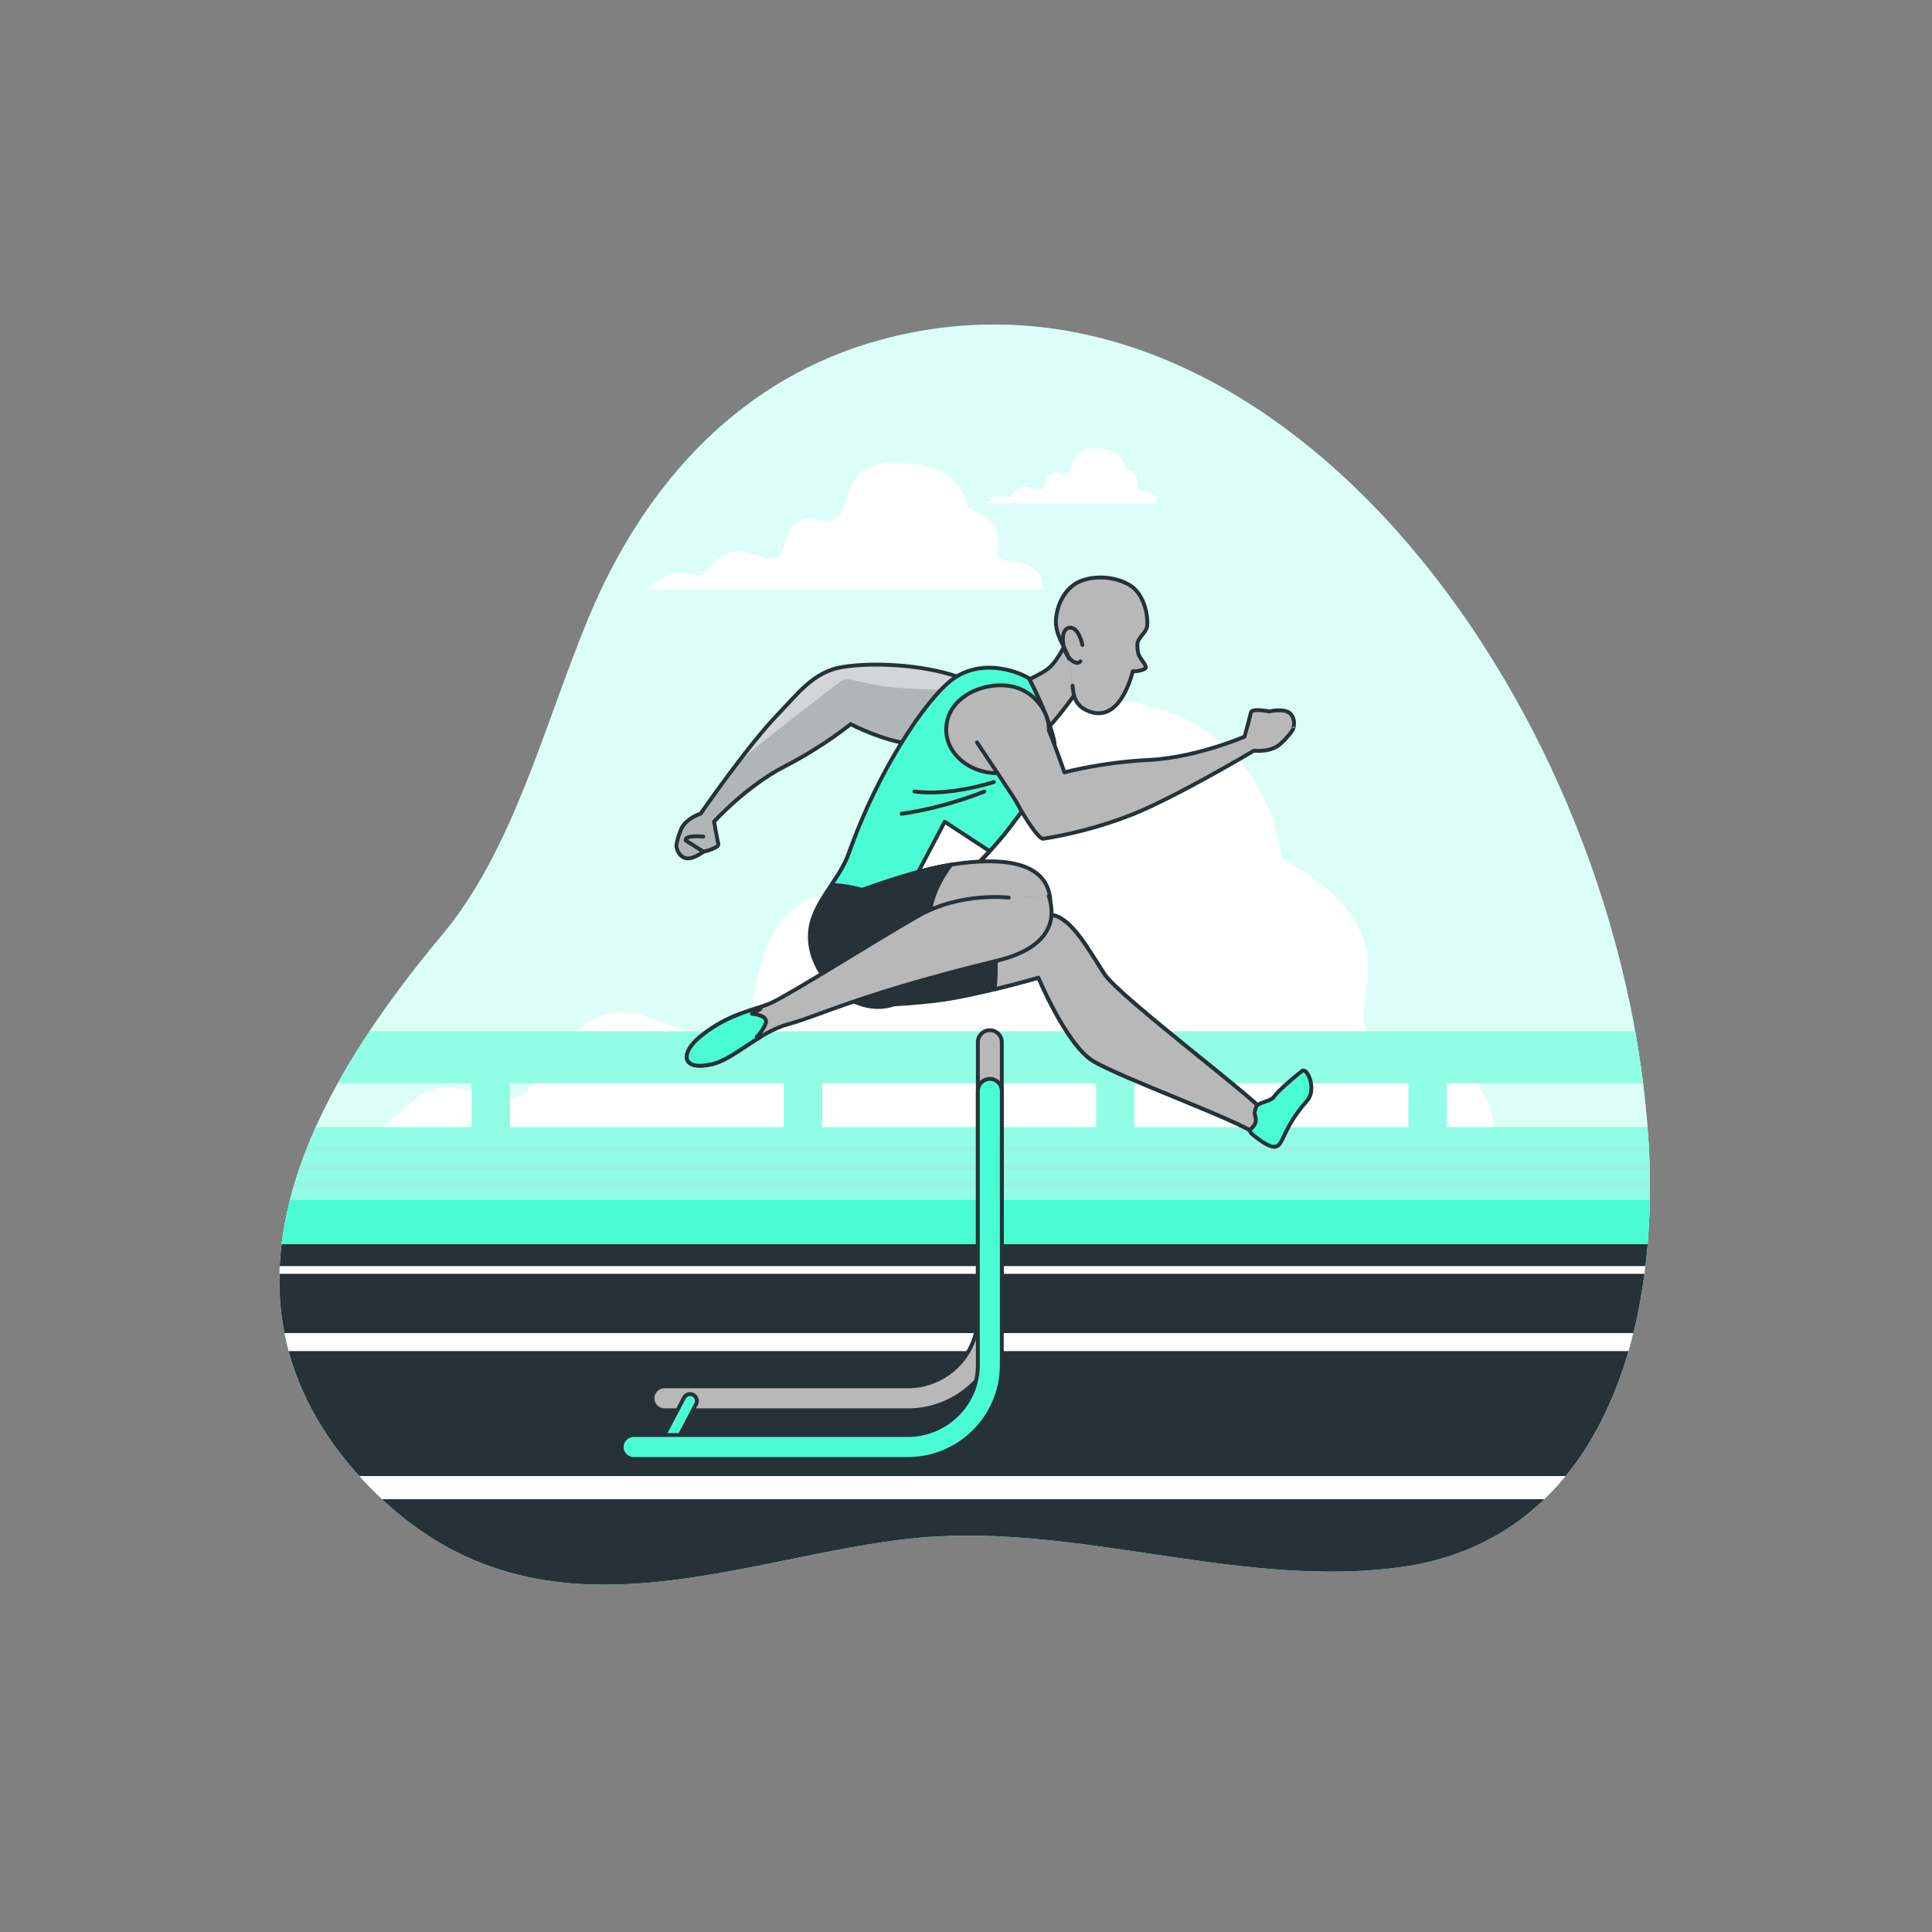 <svg xmlns="http://www.w3.org/2000/svg" xmlns:xlink="http://www.w3.org/1999/xlink" version="1.1" x="0px" y="0px" viewBox="0 0 500 500" style="enable-background:new 0 0 500 500;" xml:space="preserve">
<rect x="0" y="0" width="500" height="500" fill="#808080" stroke="none"/>
<g id="Background_Simple">
	<g>
		<path style="fill:#49fcd4;" d="M425.604,329.521c1.591-12.188,1.801-25.173,0.736-38.445    c-8.984-112.01-98.171-230.545-198.61-203.07c-34.705,9.494-60.421,35.427-75.737,72.675    c-11.238,27.329-19.207,59.292-37.48,81.171c-29.979,35.895-66.161,92.055-20.675,141.098    c45.485,49.043,101.308,17.195,148.862,14.665c39.975-2.127,80.368,13.525,120.216,7.894    C400.769,400.16,420.446,369.032,425.604,329.521z"/>
		<path style="opacity:0.8;fill:#FFFFFF;" d="M425.604,329.521c1.591-12.188,1.801-25.173,0.736-38.445    c-8.984-112.01-98.171-230.545-198.61-203.07c-34.705,9.494-60.421,35.427-75.737,72.675    c-11.238,27.329-19.207,59.292-37.48,81.171c-29.979,35.895-66.161,92.055-20.675,141.098    c45.485,49.043,101.308,17.195,148.862,14.665c39.975-2.127,80.368,13.525,120.216,7.894    C400.769,400.16,420.446,369.032,425.604,329.521z"/>
	</g>
</g>
<g id="Clouds">
	<g>
		<path style="fill:#FFFFFF;" d="M266.44,146.509c-4.46-2.432-6.487-0.405-8.108-2.432c-1.622-2.027,4.46-7.298-7.703-12.568    c0,0-0.811-11.351-17.433-11.757c-16.622-0.405-12.162,11.352-16.622,14.19c-4.46,2.838-5.676-1.622-10.135,1.216    c-4.46,2.838-2.433,8.514-6.081,9.325c-3.649,0.811-8.514-3.649-12.973-0.811c-4.46,2.838-4.46,5.27-6.487,5.27    c-2.027,0-6.081-1.622-8.514,0c-2.432,1.622-5.27,3.649-5.27,3.649h102.57C269.684,152.591,270.9,148.942,266.44,146.509z"/>
		<path style="opacity:0.5;fill:#FFFFFF;" d="M266.44,146.509c-4.46-2.432-6.487-0.405-8.108-2.432    c-1.622-2.027,4.46-7.298-7.703-12.568c0,0-0.811-11.351-17.433-11.757c-16.622-0.405-12.162,11.352-16.622,14.19    c-4.46,2.838-5.676-1.622-10.135,1.216c-4.46,2.838-2.433,8.514-6.081,9.325c-3.649,0.811-8.514-3.649-12.973-0.811    c-4.46,2.838-4.46,5.27-6.487,5.27c-2.027,0-6.081-1.622-8.514,0c-2.432,1.622-5.27,3.649-5.27,3.649h102.57    C269.684,152.591,270.9,148.942,266.44,146.509z"/>
	</g>
	<g>
		<path style="fill:#FFFFFF;" d="M376.854,275.443c-12.745-8.622-18.537-1.437-23.172-8.622    c-4.634-7.186,12.744-25.869-22.013-44.552c0,0-2.317-40.24-49.819-41.677c-47.502-1.437-34.757,40.241-47.502,50.3    c-12.744,10.06-16.22-5.748-28.965,4.312c-12.745,10.059-6.952,30.18-17.378,33.054c-10.428,2.874-24.331-12.934-37.075-2.875    c-12.745,10.059-12.745,18.682-18.538,18.682c-5.792,0-17.379-5.749-24.33,0C101.11,289.815,93,297,93,297h293.123    C386.123,297,389.598,284.066,376.854,275.443z"/>
		<path style="opacity:0.5;fill:#FFFFFF;" d="M376.854,275.443c-12.745-8.622-18.537-1.437-23.172-8.622    c-4.634-7.186,12.744-25.869-22.013-44.552c0,0-2.317-40.24-49.819-41.677c-47.502-1.437-34.757,40.241-47.502,50.3    c-12.744,10.06-16.22-5.748-28.965,4.312c-12.745,10.059-6.952,30.18-17.378,33.054c-10.428,2.874-24.331-12.934-37.075-2.875    c-12.745,10.059-12.745,18.682-18.538,18.682c-5.792,0-17.379-5.749-24.33,0C101.11,289.815,93,297,93,297h293.123    C386.123,297,389.598,284.066,376.854,275.443z"/>
	</g>
	<g>
		<path style="fill:#FFFFFF;" d="M297.996,127.574c-1.928-1.052-2.805-0.175-3.506-1.052c-0.701-0.877,1.928-3.155-3.331-5.434    c0,0-0.35-4.908-7.538-5.084c-7.187-0.175-5.259,4.908-7.187,6.135c-1.928,1.227-2.454-0.701-4.382,0.526    c-1.928,1.227-1.052,3.681-2.629,4.032c-1.578,0.35-3.681-1.578-5.609-0.351c-1.928,1.227-1.928,2.279-2.805,2.279    c-0.876,0-2.629-0.701-3.681,0c-1.052,0.701-2.279,1.578-2.279,1.578h44.349C299.398,130.203,299.924,128.626,297.996,127.574z"/>
		<path style="opacity:0.5;fill:#FFFFFF;" d="M297.996,127.574c-1.928-1.052-2.805-0.175-3.506-1.052    c-0.701-0.877,1.928-3.155-3.331-5.434c0,0-0.35-4.908-7.538-5.084c-7.187-0.175-5.259,4.908-7.187,6.135    c-1.928,1.227-2.454-0.701-4.382,0.526c-1.928,1.227-1.052,3.681-2.629,4.032c-1.578,0.35-3.681-1.578-5.609-0.351    c-1.928,1.227-1.928,2.279-2.805,2.279c-0.876,0-2.629-0.701-3.681,0c-1.052,0.701-2.279,1.578-2.279,1.578h44.349    C299.398,130.203,299.924,128.626,297.996,127.574z"/>
	</g>
</g>
<g id="Background">
	<g>
		<defs fill="#b8b8b8">
			<path id="SVGID_1_" d="M417.741,243H113.56c-29.782,35.936-64.726,91.425-19.721,139.95     c45.485,49.043,101.308,17.195,148.862,14.665c39.975-2.127,80.368,13.525,120.216,7.894     c37.852-5.349,57.53-36.478,62.688-75.989c1.591-12.188,1.801-25.173,0.736-38.445C425.054,275.034,422.115,258.861,417.741,243z     " fill="#b8b8b8"/>
		</defs>
		<clipPath id="SVGID_00000152947695490005520270000015381712094876563088_" fill="#b8b8b8">
			<use xlink:href="#SVGID_1_" style="overflow:visible;" fill="#b8b8b8"/>
		</clipPath>
		<g style="clip-path:url(#SVGID_00000152947695490005520270000015381712094876563088_);">
			<path style="fill:#49fcd4;" d="M441.854,291.716h-67.428v-11.403h67.428v-13.387H62.074v13.387h59.991v11.403H62.074v22.311     h379.78V291.716z M202.88,291.716h-70.899v-11.403h70.899V291.716z M283.695,291.716h-70.899v-11.403h70.899V291.716z      M364.51,291.716h-70.899v-11.403h70.899V291.716z"/>
			<path style="opacity:0.4;fill:#FFFFFF;" d="M441.854,291.716h-67.428v-11.403h67.428v-13.387H62.074v13.387h59.991v11.403H62.074     v22.311h379.78V291.716z M202.88,291.716h-70.899v-11.403h70.899V291.716z M283.695,291.716h-70.899v-11.403h70.899V291.716z      M364.51,291.716h-70.899v-11.403h70.899V291.716z"/>
			<rect x="66.452" y="296.632" style="opacity:0.1;" width="378.389" height="1.656" fill="#b8b8b8"/>
			<rect x="66.452" y="301.186" style="opacity:0.1;" width="378.389" height="1.656" fill="#b8b8b8"/>
			<rect x="66.452" y="305.74" style="opacity:0.1;" width="378.389" height="1.656" fill="#b8b8b8"/>
			<rect x="62.074" y="310.556" style="fill:#49fcd4;" width="379.78" height="15.37"/>
		</g>
		
			<rect x="58" y="322" style="clip-path:url(#SVGID_00000152947695490005520270000015381712094876563088_);fill:#263238;" width="383" height="90"/>
		
			<rect x="65" y="327.667" style="clip-path:url(#SVGID_00000152947695490005520270000015381712094876563088_);fill:#FFFFFF;" width="365.333" height="2"/>
		
			<rect x="63" y="345" style="clip-path:url(#SVGID_00000152947695490005520270000015381712094876563088_);fill:#FFFFFF;" width="367.333" height="4.667"/>
		
			<rect x="64" y="382" style="clip-path:url(#SVGID_00000152947695490005520270000015381712094876563088_);fill:#FFFFFF;" width="360" height="6"/>
	</g>
</g>
<g id="Hurdle">
	<g>
		<g>
			<defs fill="#b8b8b8">
				<path id="XMLID_7_" d="M234.947,364.985h-62.98c-1.712,0-3.1-1.388-3.1-3.1c0-1.712,1.388-3.1,3.1-3.1h62.98      c9.991,0,18.119-8.128,18.119-18.119v-70.951c0-1.711,1.388-3.1,3.1-3.1c1.712,0,3.1,1.388,3.1,3.1v70.951      C259.266,354.076,248.356,364.985,234.947,364.985z" fill="#b8b8b8"/>
			</defs>
			<use xlink:href="#XMLID_7_" style="overflow:visible;fill:#49fcd4;"/>
			<clipPath id="XMLID_00000112607959175280531410000001289943151031799175_" fill="#b8b8b8">
				<use xlink:href="#XMLID_7_" style="overflow:visible;" fill="#b8b8b8"/>
			</clipPath>
			<path style="opacity:0.2;clip-path:url(#XMLID_00000112607959175280531410000001289943151031799175_);fill:#263238;" d="     M234.947,364.985h-62.98c-1.712,0-3.1-1.388-3.1-3.1c0-1.712,1.388-3.1,3.1-3.1h62.98c9.991,0,18.119-8.128,18.119-18.119     v-70.951c0-1.711,1.388-3.1,3.1-3.1c1.712,0,3.1,1.388,3.1,3.1v70.951C259.266,354.076,248.356,364.985,234.947,364.985z"/>
			
				<use xlink:href="#XMLID_7_" style="overflow:visible;fill:none;stroke:#263238;stroke-linecap:round;stroke-linejoin:round;stroke-miterlimit:10;"/>
		</g>
		<g>
			<path style="fill:#49fcd4;stroke:#263238;stroke-linecap:round;stroke-linejoin:round;stroke-miterlimit:10;" d="     M171.953,376.918c-0.278,0-0.56-0.066-0.824-0.204c-0.866-0.456-1.198-1.526-0.742-2.392l6.631-12.598     c0.456-0.866,1.528-1.197,2.393-0.742c0.866,0.455,1.198,1.526,0.742,2.392l-6.631,12.598     C173.204,376.574,172.589,376.918,171.953,376.918z"/>
		</g>
		<path style="fill:#49fcd4;stroke:#263238;stroke-linecap:round;stroke-linejoin:round;stroke-miterlimit:10;" d="M234.947,377.584    h-70.95c-1.712,0-3.1-1.388-3.1-3.1c0-1.712,1.388-3.1,3.1-3.1h70.95c9.991,0,18.119-8.128,18.119-18.119v-70.951    c0-1.711,1.388-3.1,3.1-3.1c1.712,0,3.1,1.388,3.1,3.1v70.951C259.266,366.675,248.356,377.584,234.947,377.584z"/>
	</g>
</g>
<g id="Character">
	<g>
		<g>
			<path style="fill:#FFFFFF;stroke:#263238;stroke-linecap:round;stroke-linejoin:round;stroke-miterlimit:10;" d="     M261.982,177.594c-5.913-6.294-12.208-1.717-12.208-1.717c-8.42-3.558-22.687-4.76-31.905-3.225     c-7.381,1.229-11.475,6.994-16.516,12.179c-7.771,7.992-20.032,25.742-20.032,25.742s-3.937,1.235-5.092,4.125     c-1.156,2.89-1.179,4.195-1.179,4.195s0.063,2.109,1.953,3.046c1.891,0.937,5.046-1.516,5.046-1.516s4.132-0.93,3.851-2.039     c-0.281-1.109-1.102-5.741-1.102-5.741s8.294-9.187,18.323-14.329c10.029-5.141,17.058-10.939,17.058-10.939     s0.03,0.031,0.075,0.077c0,0,8.539,4.448,15.406,5.02c6.867,0.572,11.254,0.382,11.254,0.382s3.624,3.052,10.109,2.861     C263.508,195.524,267.895,183.889,261.982,177.594z"/>
			<path style="opacity:0.2;fill:#263238;" d="M261.982,177.594c-5.913-6.294-12.208-1.717-12.208-1.717     c-8.42-3.558-22.687-4.76-31.905-3.225c-7.381,1.229-11.475,6.994-16.516,12.179c-7.771,7.992-20.032,25.742-20.032,25.742     s-3.937,1.235-5.092,4.125c-1.156,2.89-1.179,4.195-1.179,4.195s0.063,2.109,1.953,3.046c1.891,0.937,5.046-1.516,5.046-1.516     s4.132-0.93,3.851-2.039c-0.281-1.109-1.102-5.741-1.102-5.741s8.294-9.187,18.323-14.329     c10.029-5.141,17.058-10.939,17.058-10.939s0.03,0.031,0.075,0.077c0,0,8.539,4.448,15.406,5.02     c6.867,0.572,11.254,0.382,11.254,0.382s3.624,3.052,10.109,2.861C263.508,195.524,267.895,183.889,261.982,177.594z"/>
			<path style="opacity:0.2;fill:#263238;" d="M203.12,198.314c10.029-5.141,17.058-10.939,17.058-10.939s0.03,0.031,0.075,0.077     c0,0,8.539,4.448,15.406,5.02c6.867,0.572,11.254,0.382,11.254,0.382s3.624,3.052,10.109,2.861     c2.657-0.078,4.961-2.079,6.35-4.846l-14.72-12.456c0,0-4.255,0.304-14.891-0.304c-10.637-0.608-13.98-3.343-16.107-1.824     s-19.45,14.891-23.705,18.538c-0.759,0.65-1.617,1.281-2.527,1.898c-5.414,7.068-10.101,13.852-10.101,13.852     s-3.937,1.235-5.092,4.125c-1.156,2.89-1.179,4.195-1.179,4.195s0.063,2.109,1.953,3.046c1.891,0.937,5.046-1.516,5.046-1.516     s4.132-0.93,3.851-2.039c-0.281-1.109-1.102-5.741-1.102-5.741S193.091,203.456,203.12,198.314z"/>
			<path style="fill:none;stroke:#263238;stroke-linecap:round;stroke-linejoin:round;stroke-miterlimit:10;" d="M182.048,220.423     l-4.566-2.9c0,0-0.676-1.47,4.522-1.012"/>
		</g>
		<path style="fill:#263238;stroke:#263238;stroke-linecap:round;stroke-linejoin:round;stroke-miterlimit:10;" d="M224.888,260.129    c0,0,6.999,0.063,17.157-1.11c10.158-1.173,26.707-5.999,26.707-5.999s7.153,17.156,13.958,21.446    c6.804,4.291,39.061,15.947,42.095,18.954c0,0,4.455-1.275,3.605-4.245c-0.85-2.97-38.618-30.912-42.69-37.214    c-4.072-6.301-8.265-14.038-13.154-15.092c-3.316-0.714-28.577-2.421-37.721-0.356c-9.143,2.064-15.586,2.628-15.586,2.628"/>
		<g>
			<defs fill="#b8b8b8">
				<path id="XMLID_6_" d="M272.567,236.869c-1.711-0.368-9.26-1-17.423-1.243c2.839,7.749,2.81,15.36,2.285,20.392      c6.251-1.519,11.324-2.998,11.324-2.998s7.153,17.156,13.958,21.447s39.061,15.947,42.095,18.954c0,0,4.455-1.275,3.605-4.245      c-0.85-2.97-38.618-30.912-42.69-37.214C281.649,245.66,277.456,237.923,272.567,236.869z" fill="#b8b8b8"/>
			</defs>
			<use xlink:href="#XMLID_6_" style="overflow:visible;fill:#FFFFFF;"/>
			<clipPath id="XMLID_00000169529849001096568420000018379123664807118214_" fill="#b8b8b8">
				<use xlink:href="#XMLID_6_" style="overflow:visible;" fill="#b8b8b8"/>
			</clipPath>
			<path style="opacity:0.2;clip-path:url(#XMLID_00000169529849001096568420000018379123664807118214_);fill:#263238;" d="     M272.567,236.869c-1.711-0.368-9.26-1-17.423-1.243c2.839,7.749,2.81,15.36,2.285,20.392c6.251-1.519,11.324-2.998,11.324-2.998     s7.153,17.156,13.958,21.447s39.061,15.947,42.095,18.954c0,0,4.455-1.275,3.605-4.245c-0.85-2.97-38.618-30.912-42.69-37.214     C281.649,245.66,277.456,237.923,272.567,236.869z"/>
			<path style="opacity:0.2;clip-path:url(#XMLID_00000169529849001096568420000018379123664807118214_);fill:#263238;" d="     M303.355,277.487c-15.499-9.421-27.352-31.302-30.087-31.91c-0.94-0.209-7.445,1.629-15.579,4.131     c0.049,2.36-0.072,4.504-0.261,6.311c6.251-1.519,11.324-2.998,11.324-2.998s7.154,17.156,13.958,21.447     c6.804,4.291,39.061,15.947,42.095,18.954c0,0,2.053-0.59,3.105-1.899C321.246,288.166,312.694,283.164,303.355,277.487z"/>
			
				<use xlink:href="#XMLID_6_" style="overflow:visible;fill:none;stroke:#263238;stroke-linecap:round;stroke-linejoin:round;stroke-miterlimit:10;"/>
		</g>
		<g>
			<defs fill="#b8b8b8">
				<path id="XMLID_3_" d="M276.286,165.482c0,0-2.168,5.017-4.71,7.298c-2.541,2.281-9.653,4.464-10.612,7.054      c-0.958,2.59,3.49,11.163,6.152,11.456c2.663,0.293,10.961-11.462,10.961-11.462S278.746,168.851,276.286,165.482z" fill="#b8b8b8"/>
			</defs>
			<use xlink:href="#XMLID_3_" style="overflow:visible;fill:#FFFFFF;"/>
			<clipPath id="XMLID_00000018921454583409461930000005259576821741689772_" fill="#b8b8b8">
				<use xlink:href="#XMLID_3_" style="overflow:visible;" fill="#b8b8b8"/>
			</clipPath>
			<path style="opacity:0.2;clip-path:url(#XMLID_00000018921454583409461930000005259576821741689772_);fill:#263238;" d="     M276.286,165.482c0,0-2.168,5.017-4.71,7.298c-2.541,2.281-9.653,4.464-10.612,7.054c-0.958,2.59,3.49,11.163,6.152,11.456     c2.663,0.293,10.961-11.462,10.961-11.462S278.746,168.851,276.286,165.482z"/>
			<path style="opacity:0.2;clip-path:url(#XMLID_00000018921454583409461930000005259576821741689772_);fill:#263238;" d="     M276.286,165.482c0,0-2.168,5.017-4.71,7.298c-2.541,2.281-9.653,4.464-10.612,7.054c-0.958,2.59,3.49,11.163,6.152,11.456     c2.663,0.293,10.961-11.462,10.961-11.462S278.746,168.851,276.286,165.482z"/>
			
				<use xlink:href="#XMLID_3_" style="overflow:visible;fill:none;stroke:#263238;stroke-linecap:round;stroke-linejoin:round;stroke-miterlimit:10;"/>
		</g>
		<g>
			<defs fill="#b8b8b8">
				<path id="XMLID_2_" d="M277.579,177.448c0.203,2.391,0.589,4.849,3.411,6.272c7.301,3.68,10.922-5.127,12.177-9.986      c1.13,0.093,3.317-0.443,3.352-0.941c0.051-0.726-0.697-1.389-1.508-2.737c-0.6-0.997-0.643-2.075-0.661-3.167      c-0.032-1.989,2.426-2.988,2.552-5.111c0.212-3.57-1.316-8.442-4.552-10.359c-3.549-2.102-8.371-2.547-12.268-1.198      c-4.103,1.42-6.41,5.725-6.784,9.854c-0.366,4.035,2.114,6.874,3.389,10.411" fill="#b8b8b8"/>
			</defs>
			<use xlink:href="#XMLID_2_" style="overflow:visible;fill:#FFFFFF;"/>
			<clipPath id="XMLID_00000170976366215768711390000015820357436705877388_" fill="#b8b8b8">
				<use xlink:href="#XMLID_2_" style="overflow:visible;" fill="#b8b8b8"/>
			</clipPath>
			<path style="opacity:0.2;clip-path:url(#XMLID_00000170976366215768711390000015820357436705877388_);fill:#263238;" d="     M277.151,177.49c0.202,2.391,1.017,4.807,3.839,6.229c7.301,3.68,10.922-5.127,12.177-9.986c1.13,0.093,3.317-0.443,3.352-0.941     c0.051-0.726-0.697-1.389-1.508-2.737c-0.6-0.997-0.643-2.075-0.661-3.167c-0.032-1.989,2.426-2.988,2.552-5.111     c0.212-3.57-1.316-8.442-4.552-10.359c-3.549-2.102-8.371-2.547-12.268-1.198c-4.103,1.42-6.41,5.725-6.784,9.854     c-0.366,4.035,2.114,6.874,3.389,10.411"/>
			<g style="clip-path:url(#XMLID_00000170976366215768711390000015820357436705877388_);">
				<path style="fill:#263238;" d="M292.173,166.904c-0.226,0.635-0.734,1.034-1.135,0.891c-0.401-0.143-0.543-0.773-0.317-1.408      c0.226-0.635,0.734-1.034,1.135-0.891C292.258,165.639,292.4,166.269,292.173,166.904z"/>
				<path style="fill:none;stroke:#263238;stroke-linecap:round;stroke-linejoin:round;stroke-miterlimit:10;" d="M287.783,174.522      c0,0,1.968-0.197,2.952,1.181"/>
				<path style="fill:none;stroke:#263238;stroke-linecap:round;stroke-linejoin:round;stroke-miterlimit:10;" d="M290.263,163.196      c0,0,2.166-1.215,3.346,1.934"/>
			</g>
			<path style="opacity:0.2;clip-path:url(#XMLID_00000170976366215768711390000015820357436705877388_);fill:#263238;" d="     M277.151,177.49c0.202,2.391,1.017,4.807,3.839,6.229c3.522,1.775,6.185,0.642,8.142-1.55c-4.244,1.657-7.692-0.163-7.692-6.082     c0-6.254,4.33-12.508,4.33-19.002c0-4.241-1.945-6.422-3.297-7.431c-0.82,0.128-1.626,0.303-2.391,0.568     c-4.103,1.42-6.41,5.725-6.785,9.854c-0.366,4.035,2.114,6.874,3.389,10.411L277.151,177.49z"/>
			
				<use xlink:href="#XMLID_2_" style="overflow:visible;fill:none;stroke:#263238;stroke-linecap:round;stroke-linejoin:round;stroke-miterlimit:10;"/>
		</g>
		<path style="fill:#263238;stroke:#263238;stroke-linecap:round;stroke-linejoin:round;stroke-miterlimit:10;" d="M266.267,175.547    c0,0,4.737,8.891,6.416,15.678s-6.188,15.922-10.944,22.344c-4.756,6.422-11.018,12.07-14.271,16.372    c-5.49,7.26-4.523,17.473-9.682,24.827c-9.582,13.657-28.87,0.935-28.187-13.068c0.394-8.083,7.72-13.674,10.152-21.066    c2.635-8.012,21.761-38.507,28.662-43.678C255.315,171.786,262.101,173.082,266.267,175.547z"/>
		<g>
			<path style="fill:#49fcd4;stroke:#263238;stroke-linecap:round;stroke-linejoin:round;stroke-miterlimit:10;" d="     M272.684,191.224c-1.68-6.787-6.416-15.677-6.416-15.677c-4.167-2.464-12.943-4.847-19.845,0.323     c-6.901,5.171-19.334,23.796-26.671,44.764c-1.044,2.984-2.784,5.709-4.594,8.406c7.733,0.211,15.607,3.36,28.014,10.689     c0.937-3.487,2.096-6.876,4.298-9.788c3.252-4.301,9.515-9.95,14.271-16.372C266.496,207.146,274.363,198.012,272.684,191.224z"/>
			<path style="fill:none;stroke:#263238;stroke-linecap:round;stroke-linejoin:round;stroke-miterlimit:10;" d="M257.21,202.38     c0,0-11.106,3.702-20.567,2.468"/>
			<path style="fill:none;stroke:#263238;stroke-linecap:round;stroke-linejoin:round;stroke-miterlimit:10;" d="M254.742,204.848     c0,0-9.872,4.113-21.39,5.759"/>
			<path style="fill:#FFFFFF;stroke:#263238;stroke-linecap:round;stroke-linejoin:round;stroke-miterlimit:10;" d="     M244.499,212.672l-8.854,16.753l9.737,3.987c0.577-1.211,1.258-2.375,2.087-3.472c2.153-2.848,4.57-5.315,8.619-9.679     L244.499,212.672z"/>
		</g>
		<path style="fill:#49fcd4;stroke:#263238;stroke-linecap:round;stroke-linejoin:round;stroke-miterlimit:10;" d="M323.681,292.17    c-0.395,0.315-0.064,1.003,0.33,1.32c1.169,0.94,4.159,3.436,5.911,3.28c2.389-0.212,1.725-4.431,8.393-11.966    c2.483-2.806,0.053-8.782-1.407-7.608c-3.443,2.769-6.41,5.444-7.239,6.693c-0.647,0.974-3.304,1.371-4.28,2.115    c-0.27,0.206-0.706,1.682-0.716,2.022C324.652,288.787,325.917,290.385,323.681,292.17z"/>
		<path style="fill:none;stroke:#263238;stroke-linecap:round;stroke-linejoin:round;stroke-miterlimit:10;" d="M280.12,166.911    c0,0-0.987-4.975-3.472-4.44c-2.484,0.536-1.738,6.008,0.202,7.972c1.94,1.965,2.752,0.707,2.752,0.707"/>
		<g>
			<defs fill="#b8b8b8">
				<path id="XMLID_4_" d="M215.79,233.299c0,0,18.296-7.909,31.859-9.759c18.943-2.583,23.204,3.339,24.061,8.334      c0.857,4.995-4.2,8.924-12.074,13.123c-7.874,4.199-34.121,18.898-43.045,9.974" fill="#b8b8b8"/>
			</defs>
			<use xlink:href="#XMLID_4_" style="overflow:visible;fill:#FFFFFF;"/>
			<clipPath id="XMLID_00000141413706125419560520000002584132728353279661_" fill="#b8b8b8">
				<use xlink:href="#XMLID_4_" style="overflow:visible;" fill="#b8b8b8"/>
			</clipPath>
			<path style="opacity:0.2;clip-path:url(#XMLID_00000141413706125419560520000002584132728353279661_);fill:#263238;" d="     M215.79,233.299c0,0,18.296-7.909,31.859-9.759c18.943-2.583,23.204,3.339,24.061,8.334c0.857,4.995-4.2,8.924-12.074,13.123     c-7.874,4.199-34.121,18.898-43.045,9.974"/>
			
				<use xlink:href="#XMLID_4_" style="overflow:visible;fill:none;stroke:#263238;stroke-linecap:round;stroke-linejoin:round;stroke-miterlimit:10;"/>
		</g>
		<path style="fill:#263238;stroke:#263238;stroke-linecap:round;stroke-linejoin:round;stroke-miterlimit:10;" d="M216.592,254.972    c5.967,5.967,19.673,1.373,30.458-3.582c-2.713-1.884-6.228-5.508-6.576-11.776c-0.365-6.569,3.096-12.437,5.668-15.844    c-13.371,2.191-32.36,10.104-32.36,10.104"/>
		<g>
			<defs fill="#b8b8b8">
				<path id="XMLID_5_" d="M261.061,232.3c0,0-12.449-1.53-23.472,4.769c-11.024,6.299-33.309,20.391-38.034,22.491      c-4.724,2.1-10.851,2.635-18.363,8.738c-4.993,4.057-5.049,8.832,2.809,7.178c5.93-1.248,12.251-8.357,20.125-10.457      c7.874-2.1,18.222-7.708,53.935-16.402c16.652-4.054,14.416-13.551,13.366-16.701" fill="#b8b8b8"/>
			</defs>
			<use xlink:href="#XMLID_5_" style="overflow:visible;fill:#FFFFFF;"/>
			<clipPath id="XMLID_00000041988210292477093350000014218455810763319175_" fill="#b8b8b8">
				<use xlink:href="#XMLID_5_" style="overflow:visible;" fill="#b8b8b8"/>
			</clipPath>
			<path style="opacity:0.2;clip-path:url(#XMLID_00000041988210292477093350000014218455810763319175_);fill:#263238;" d="     M259.111,231.294c0,0-10.499-0.525-21.522,5.774c-11.024,6.299-33.309,20.391-38.034,22.491     c-4.724,2.1-10.851,2.635-18.363,8.738c-4.993,4.057-5.049,8.832,2.809,7.178c5.93-1.248,12.251-8.357,20.125-10.457     c7.874-2.1,18.222-7.708,53.935-16.402c16.652-4.054,14.416-13.551,13.366-16.701"/>
			<path style="opacity:0.2;clip-path:url(#XMLID_00000041988210292477093350000014218455810763319175_);fill:#263238;" d="     M258.061,248.617c4.887-1.19,8.138-2.85,10.279-4.679c-0.921-3.42-4.145-8.879-15.434-7.175     c-14.883,2.246-33.395,14.347-47.392,19.531c-2.717,1.586-4.837,2.767-5.959,3.266c-4.724,2.1-10.851,2.635-18.363,8.738     c-4.993,4.057-5.049,8.832,2.809,7.178c5.93-1.248,12.251-8.357,20.125-10.457C212,262.92,222.348,257.311,258.061,248.617z"/>
			
				<use xlink:href="#XMLID_5_" style="overflow:visible;fill:none;stroke:#263238;stroke-linecap:round;stroke-linejoin:round;stroke-miterlimit:10;"/>
		</g>
		<path style="fill:#49fcd4;stroke:#263238;stroke-linecap:round;stroke-linejoin:round;stroke-miterlimit:10;" d="M195.86,268.298    c0,0,0.936-0.624,2.185-3.121c1.248-2.497-3.433-2.809-3.433-2.809l2.185-1.249l-0.273-0.423    c-4.223,1.404-9.334,2.728-15.331,7.601c-4.993,4.057-5.049,8.832,2.809,7.178c3.976-0.837,8.132-4.307,12.811-7.137    L195.86,268.298z"/>
		<g>
			<g>
				<defs fill="#b8b8b8">
					<path id="XMLID_1_" d="M334.123,184.883c-1.408-1.788-5.66-0.764-5.66-0.764s-4.488-0.936-4.737,0.298       c-0.25,1.234-1.64,6.225-1.64,6.226c0,0-1.754,0.763-4.594,1.748c-0.473,0.164-0.977,0.335-1.507,0.509       c-4.774,1.567-11.737,3.433-18.633,3.773c-12.258,0.605-21.888,3.218-21.888,3.218s-0.02-0.059-0.038-0.113       c-0.054-0.159-0.185-0.546-0.39-1.135c-0.01-0.03-0.017-0.049-0.028-0.08c-0.081-0.233-0.176-0.504-0.276-0.789       c-0.021-0.059-0.038-0.107-0.059-0.169c-0.092-0.261-0.196-0.551-0.302-0.847c-0.04-0.113-0.076-0.213-0.118-0.33       c-0.107-0.298-0.224-0.619-0.342-0.944c-0.048-0.131-0.092-0.253-0.142-0.388c-0.12-0.328-0.248-0.673-0.378-1.022       c-0.058-0.156-0.113-0.305-0.173-0.465c-0.127-0.338-0.259-0.687-0.393-1.039c-0.055-0.144-0.106-0.281-0.163-0.427       c-0.385-1.004-0.798-2.054-1.227-3.114c0.002-0.073,0.013-0.143,0.013-0.217c0-4.755-3.716-9.315-8.132-10.777       c-7.407-2.453-18.436,1.927-18.436,10.778c0,6.236,5.947,11.292,13.284,11.292c0.01,0,0.02-0.001,0.03-0.001       c1.356,2.101,2.671,4.042,3.666,5.571c0.042,0.064,0.083,0.128,0.124,0.191c0.177,0.273,0.345,0.535,0.498,0.778       c0.006,0.009,0.012,0.019,0.018,0.028c0.152,0.243,0.287,0.463,0.412,0.673c0.031,0.052,0.061,0.103,0.09,0.152       c0.12,0.204,0.229,0.397,0.316,0.563c0.387,0.741,0.923,1.685,1.527,2.681c0.151,0.249,0.307,0.501,0.465,0.754       c0.317,0.506,0.646,1.016,0.976,1.511c0.165,0.247,0.331,0.491,0.497,0.729c0.331,0.475,0.658,0.926,0.972,1.333       c0.157,0.204,0.311,0.396,0.461,0.576c0.448,0.539,0.857,0.959,1.19,1.198c0.223,0.159,0.412,0.237,0.559,0.216       c0.953-0.14,7.84-1.153,16.503-3.924c1.999-0.64,4.092-1.373,6.229-2.211c1.068-0.419,2.216-0.906,3.419-1.444       c0.802-0.359,1.628-0.74,2.471-1.14c1.265-0.599,2.569-1.239,3.888-1.903c0.879-0.443,1.765-0.896,2.65-1.355       c2.212-1.148,4.42-2.332,6.512-3.477c2.51-1.374,4.851-2.691,6.831-3.82c0.33-0.188,0.65-0.371,0.959-0.548       c3.089-1.772,5.083-2.961,5.083-2.961s4.441,0.544,6.942-1.819c2.501-2.363,3.142-3.654,3.142-3.654       S335.531,186.671,334.123,184.883z" fill="#b8b8b8"/>
				</defs>
				<use xlink:href="#XMLID_1_" style="overflow:visible;fill:#FFFFFF;"/>
				<clipPath id="XMLID_00000043422170696246845840000001044805665945671609_" fill="#b8b8b8">
					<use xlink:href="#XMLID_1_" style="overflow:visible;" fill="#b8b8b8"/>
				</clipPath>
				<path style="opacity:0.2;clip-path:url(#XMLID_00000043422170696246845840000001044805665945671609_);fill:#263238;" d="      M334.123,184.883c-1.408-1.788-5.66-0.764-5.66-0.764s-4.488-0.936-4.737,0.298c-0.25,1.234-1.64,6.225-1.64,6.226      c0,0-1.754,0.763-4.594,1.748c-0.473,0.164-0.977,0.335-1.507,0.509c-4.774,1.567-11.737,3.433-18.633,3.773      c-12.258,0.605-21.888,3.218-21.888,3.218s-0.02-0.059-0.038-0.113c-0.054-0.159-0.185-0.546-0.39-1.135      c-0.01-0.03-0.017-0.049-0.028-0.08c-0.081-0.233-0.176-0.504-0.276-0.789c-0.021-0.059-0.038-0.107-0.059-0.169      c-0.092-0.261-0.196-0.551-0.302-0.847c-0.04-0.113-0.076-0.213-0.118-0.33c-0.107-0.298-0.224-0.619-0.342-0.944      c-0.048-0.131-0.092-0.253-0.142-0.388c-0.12-0.328-0.248-0.673-0.378-1.022c-0.058-0.156-0.113-0.305-0.173-0.465      c-0.127-0.338-0.259-0.687-0.393-1.039c-0.055-0.144-0.106-0.281-0.163-0.427c-0.385-1.004-0.798-2.054-1.227-3.114      c0.002-0.073,0.013-0.143,0.013-0.217c0-4.755-3.716-9.315-8.132-10.777c-7.407-2.453-18.436,1.927-18.436,10.778      c0,6.236,5.947,11.292,13.284,11.292c0.01,0,0.02-0.001,0.03-0.001c1.356,2.101,2.671,4.042,3.666,5.571      c0.042,0.064,0.083,0.128,0.124,0.191c0.177,0.273,0.345,0.535,0.498,0.778c0.006,0.009,0.012,0.019,0.018,0.028      c0.152,0.243,0.287,0.463,0.412,0.673c0.031,0.052,0.061,0.103,0.09,0.152c0.12,0.204,0.229,0.397,0.316,0.563      c0.387,0.741,0.923,1.685,1.527,2.681c0.151,0.249,0.307,0.501,0.465,0.754c0.317,0.506,0.646,1.016,0.976,1.511      c0.165,0.247,0.331,0.491,0.497,0.729c0.331,0.475,0.658,0.926,0.972,1.333c0.157,0.204,0.311,0.396,0.461,0.576      c0.448,0.539,0.857,0.959,1.19,1.198c0.223,0.159,0.412,0.237,0.559,0.216c0.953-0.14,7.84-1.153,16.503-3.924      c1.999-0.64,4.092-1.373,6.229-2.211c1.068-0.419,2.216-0.906,3.419-1.444c0.802-0.359,1.628-0.74,2.471-1.14      c1.265-0.599,2.569-1.239,3.888-1.903c0.879-0.443,1.765-0.896,2.65-1.355c2.212-1.148,4.42-2.332,6.512-3.477      c2.51-1.374,4.851-2.691,6.831-3.82c0.33-0.188,0.65-0.371,0.959-0.548c3.089-1.772,5.083-2.961,5.083-2.961      s4.441,0.544,6.942-1.819c2.501-2.363,3.142-3.654,3.142-3.654S335.531,186.671,334.123,184.883z"/>
				<path style="opacity:0.2;clip-path:url(#XMLID_00000043422170696246845840000001044805665945671609_);fill:#263238;" d="      M318.468,197.786c0.33-0.188,0.65-0.371,0.959-0.548c3.089-1.772,5.083-2.961,5.083-2.961s4.441,0.544,6.942-1.819      c2.501-2.363,3.142-3.654,3.142-3.654s0.138-0.316,0.228-0.804c-3.996,2.19-8.234,4.45-10.801,5.305      c-5.47,1.823-38.596,15.195-46.194,16.411c-7.598,1.216-7.598,0.912-9.117-2.735c-1.52-3.647-3.039-9.725-7.294-11.853      c-4.255-2.127-4.862-13.068-9.421-11.244c-3.474,1.389-5.358,6.834-6.059,9.348c2.023,4.041,6.736,6.875,12.228,6.875      c0.01,0,0.02-0.001,0.03-0.001c1.356,2.101,2.671,4.042,3.666,5.571c0.042,0.064,0.083,0.128,0.124,0.191      c0.177,0.273,0.345,0.535,0.498,0.778c0.006,0.009,0.012,0.019,0.018,0.028c0.152,0.243,0.287,0.463,0.412,0.673      c0.031,0.052,0.061,0.103,0.09,0.152c0.12,0.204,0.229,0.397,0.316,0.563c0.387,0.741,0.923,1.685,1.527,2.681      c0.151,0.249,0.307,0.501,0.465,0.754c0.317,0.506,0.646,1.016,0.976,1.511c0.165,0.247,0.331,0.491,0.497,0.729      c0.331,0.475,0.658,0.926,0.972,1.333c0.157,0.204,0.311,0.396,0.461,0.576c0.448,0.539,0.857,0.959,1.19,1.198      c0.223,0.159,0.412,0.237,0.559,0.216c0.953-0.14,7.84-1.153,16.503-3.924c1.999-0.64,4.092-1.373,6.229-2.211      c1.068-0.419,2.216-0.906,3.419-1.444c0.802-0.359,1.628-0.74,2.471-1.14c1.265-0.599,2.569-1.239,3.888-1.903      c0.879-0.443,1.765-0.896,2.65-1.355c2.212-1.148,4.42-2.332,6.512-3.477C314.147,200.232,316.488,198.915,318.468,197.786z"/>
				
					<use xlink:href="#XMLID_1_" style="overflow:visible;fill:none;stroke:#263238;stroke-linecap:round;stroke-linejoin:round;stroke-miterlimit:10;"/>
			</g>
			
				<line style="fill:none;stroke:#263238;stroke-linecap:round;stroke-linejoin:round;stroke-miterlimit:10;" x1="258.164" y1="200.107" x2="252.85" y2="192.136"/>
		</g>
	</g>
</g>
</svg>